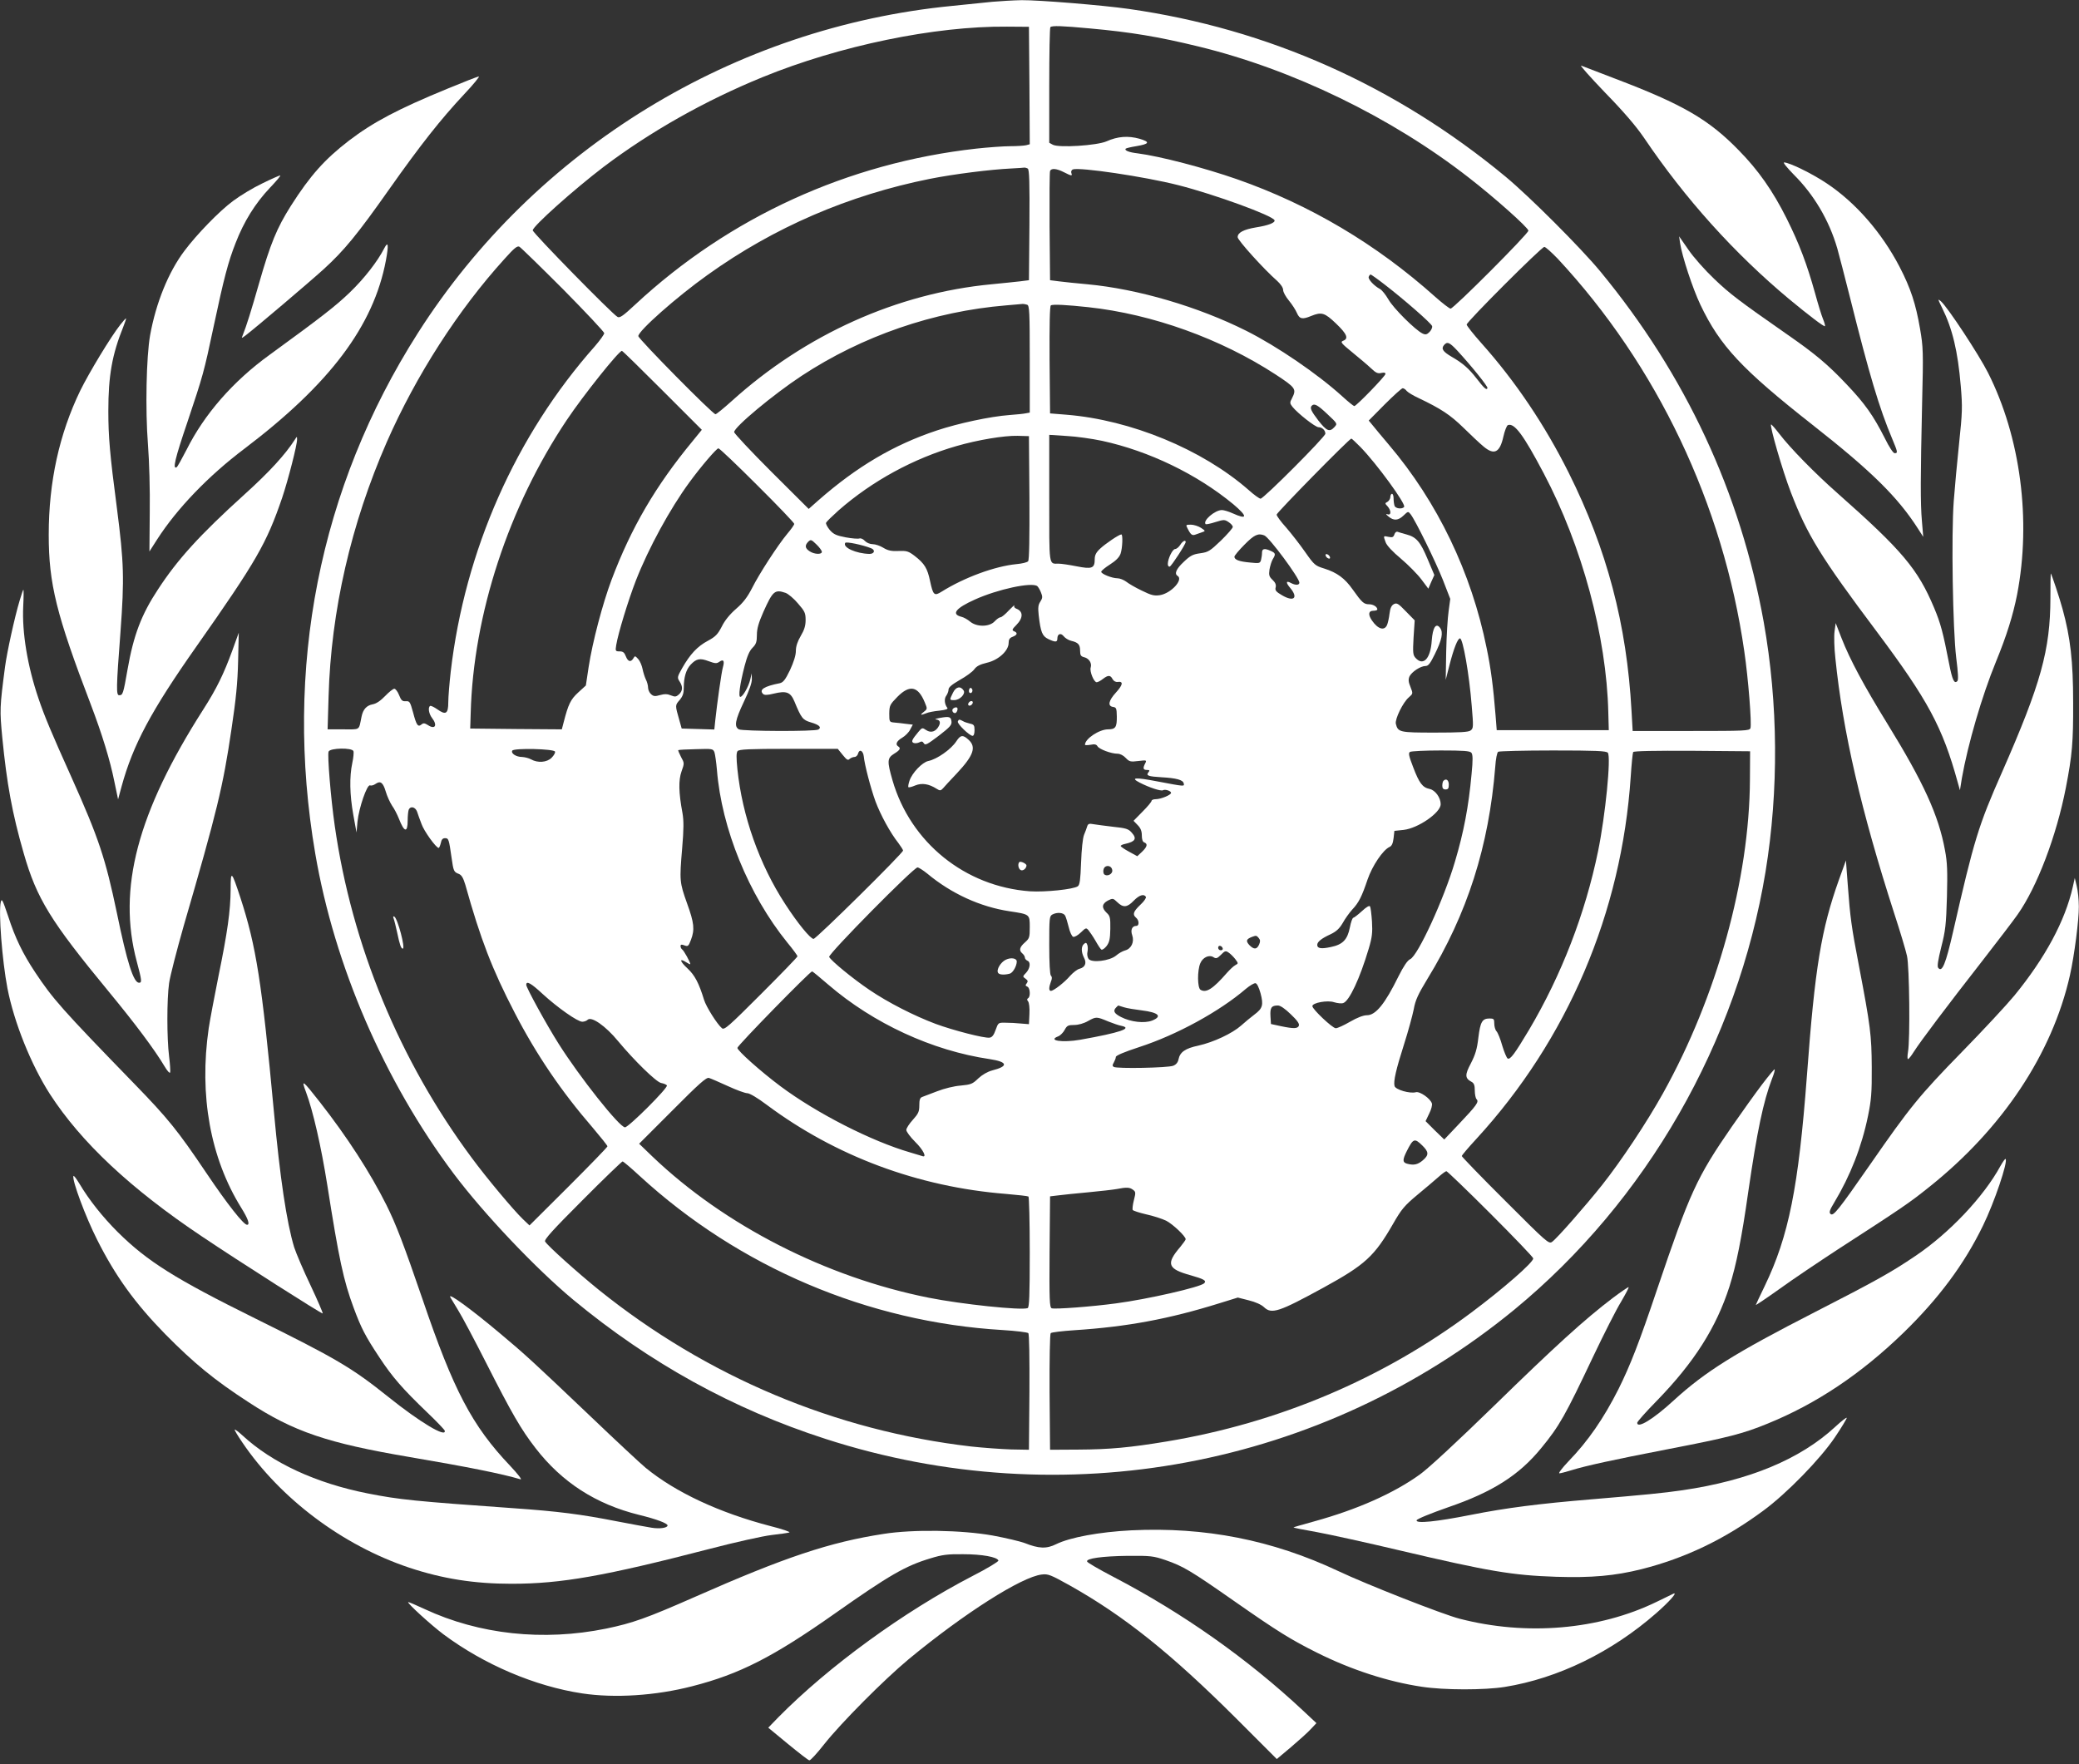<?xml version="1.0" standalone="no"?>
<!DOCTYPE svg PUBLIC "-//W3C//DTD SVG 20010904//EN"
 "http://www.w3.org/TR/2001/REC-SVG-20010904/DTD/svg10.dtd">
<svg version="1.0" xmlns="http://www.w3.org/2000/svg"
 width="1280pt" height="1086pt" viewBox="0 0 1280 1086"
 preserveAspectRatio="xMidYMid meet">
<rect x="0" y="0" width="1280" height="1086" fill="#333333" stroke="none"/>
<g transform="translate(0,1086) scale(0.1,-0.1)"
fill="#ffffff" stroke="none">
<path d="M6110 10849 c-47 -5 -157 -16 -245 -25 -1346 -131 -2569 -879 -3292
-2014 -608 -954 -827 -2066 -632 -3205 118 -690 425 -1400 852 -1970 187 -249
508 -587 737 -777 470 -389 984 -673 1552 -856 1466 -474 3058 -175 4242 796
813 669 1373 1644 1546 2695 82 502 78 1036 -11 1537 -143 797 -481 1523
-1007 2160 -122 147 -434 459 -582 582 -678 561 -1463 911 -2320 1033 -161 23
-554 55 -660 54 -52 -1 -133 -6 -180 -10z m228 -515 l2 -362 -22 -6 c-13 -3
-57 -6 -98 -6 -41 0 -136 -7 -210 -15 -789 -88 -1520 -422 -2098 -959 -75 -70
-96 -85 -110 -77 -33 18 -522 517 -522 533 0 25 253 251 438 392 288 217 622
406 977 551 475 194 1060 315 1505 311 l135 -1 3 -361z m372 351 c254 -23 422
-51 668 -111 581 -141 1189 -436 1667 -809 155 -120 365 -307 365 -325 0 -19
-460 -480 -479 -480 -7 0 -50 33 -95 73 -362 324 -772 567 -1221 724 -201 70
-472 141 -611 159 -53 6 -83 18 -73 29 4 3 32 10 64 15 83 14 88 26 20 46 -69
19 -133 15 -202 -16 -59 -26 -294 -41 -331 -21 l-22 12 0 353 c0 194 3 356 7
359 10 10 72 8 243 -8z m-382 -863 c9 -7 12 -83 10 -348 l-3 -339 -55 -7 c-30
-3 -109 -12 -175 -18 -580 -55 -1145 -308 -1600 -719 -49 -44 -94 -81 -100
-81 -17 0 -475 464 -475 481 0 32 236 241 427 377 409 293 869 491 1368 591
146 29 374 58 505 64 36 2 70 4 75 5 6 1 16 -2 23 -6z m222 -22 c47 -24 54
-25 46 -5 -3 9 1 18 9 22 41 15 442 -44 650 -97 224 -57 583 -188 592 -216 5
-15 -38 -32 -115 -44 -76 -13 -112 -32 -112 -60 0 -19 163 -199 243 -269 22
-20 37 -42 37 -56 0 -13 16 -42 36 -66 19 -23 41 -57 49 -76 16 -37 33 -41 88
-18 64 26 83 20 153 -47 67 -64 79 -93 43 -106 -18 -7 -12 -15 58 -72 43 -35
95 -79 115 -98 29 -28 42 -33 62 -28 18 4 26 2 26 -6 0 -13 -179 -198 -192
-198 -4 0 -38 27 -75 61 -151 137 -400 307 -589 402 -297 149 -668 258 -979
287 -66 6 -145 14 -175 18 l-55 7 -3 330 c-1 181 0 336 3 342 7 19 40 16 85
-7z m-3082 -722 c138 -140 252 -261 252 -269 0 -8 -26 -44 -57 -80 -488 -550
-801 -1258 -888 -2004 -8 -71 -15 -156 -15 -188 0 -71 -15 -81 -67 -44 -20 14
-40 24 -45 21 -14 -9 -8 -48 12 -74 35 -45 19 -73 -25 -44 -21 13 -28 14 -40
4 -22 -18 -31 -5 -52 75 -18 65 -21 70 -45 68 -21 -1 -28 5 -41 38 -8 21 -22
39 -29 39 -8 0 -33 -20 -57 -45 -28 -29 -54 -47 -77 -51 -37 -7 -59 -31 -68
-76 -18 -87 -5 -78 -113 -78 l-96 0 6 203 c15 527 138 1062 359 1567 180 409
438 811 725 1127 60 67 78 81 91 74 9 -5 131 -124 270 -263z m6122 190 c612
-657 1019 -1512 1149 -2416 25 -168 47 -451 38 -475 -6 -16 -36 -17 -366 -17
l-359 0 -7 123 c-29 533 -152 997 -387 1467 -146 292 -327 562 -537 797 -50
56 -91 108 -91 115 0 17 461 478 478 478 8 0 44 -33 82 -72z m-1062 -162 c114
-88 282 -234 289 -253 3 -8 -4 -24 -15 -36 -17 -17 -25 -19 -44 -10 -44 21
-180 156 -210 210 -17 29 -40 58 -52 64 -36 19 -75 61 -69 75 3 8 8 14 12 14
3 0 44 -29 89 -64z m-2204 -122 c14 -5 16 -44 16 -335 l0 -329 -22 -4 c-13 -3
-59 -8 -103 -11 -119 -9 -315 -51 -447 -95 -265 -88 -493 -223 -728 -429 l-61
-54 -230 229 c-126 126 -229 236 -229 244 0 31 242 232 415 346 374 246 813
397 1259 434 50 4 96 8 103 9 6 0 18 -2 27 -5z m376 -15 c396 -43 815 -194
1153 -414 125 -82 130 -90 102 -146 -15 -27 -14 -32 2 -53 32 -40 141 -126
161 -126 22 0 42 -19 42 -40 0 -19 -380 -400 -399 -400 -7 0 -41 24 -74 54
-286 250 -725 431 -1122 463 l-100 8 -3 329 c-1 216 1 332 8 336 12 8 100 3
230 -11z m2271 -266 c86 -93 191 -223 187 -232 -5 -15 -20 -2 -67 59 -49 63
-85 94 -154 134 -53 31 -65 49 -47 71 20 24 34 18 81 -32z m-4893 -246 l243
-243 -57 -70 c-228 -276 -378 -533 -499 -854 -55 -147 -117 -381 -141 -537
l-17 -113 -47 -43 c-47 -43 -61 -72 -90 -185 l-11 -42 -282 2 -282 3 3 95 c16
607 234 1271 592 1805 101 151 320 425 339 425 4 0 115 -109 249 -243z m4583
-4 c8 -9 41 -29 74 -44 136 -65 193 -102 275 -182 47 -46 102 -98 123 -115 66
-56 101 -39 123 60 8 36 21 69 28 71 40 15 96 -61 221 -298 235 -445 386
-1003 397 -1470 l3 -110 -345 0 -345 0 -7 90 c-14 174 -29 291 -55 415 -94
466 -303 900 -602 1252 -42 50 -87 103 -100 120 l-24 29 99 100 c54 54 104 99
110 99 6 0 18 -7 25 -17z m-489 -142 c63 -59 63 -59 44 -80 -30 -33 -48 -25
-99 40 -46 60 -54 79 -40 92 15 15 36 4 95 -52z m-1834 -515 c1 -245 -1 -383
-8 -391 -5 -7 -38 -15 -73 -18 -131 -13 -318 -81 -459 -169 -46 -29 -53 -23
-72 66 -16 77 -34 107 -95 154 -38 29 -49 32 -100 30 -44 -2 -65 3 -93 20 -19
12 -49 22 -65 22 -17 0 -38 9 -48 20 -11 12 -25 18 -34 15 -8 -3 -46 0 -84 7
-57 11 -74 18 -98 45 -15 18 -26 39 -23 45 3 7 38 41 77 76 208 182 462 320
726 396 131 38 294 65 376 63 l70 -2 3 -379z m448 350 c289 -63 583 -205 807
-390 90 -76 89 -98 -4 -56 -24 11 -54 20 -66 20 -43 0 -120 -66 -100 -87 3 -2
30 3 60 13 52 16 57 16 81 0 14 -9 26 -22 26 -30 0 -7 -33 -45 -73 -84 -68
-65 -78 -71 -127 -78 -45 -6 -61 -14 -102 -53 -46 -43 -59 -73 -38 -86 38 -23
-40 -108 -109 -119 -35 -5 -52 -1 -111 28 -38 18 -81 43 -96 55 -15 11 -39 21
-54 21 -34 0 -100 27 -100 40 0 6 24 26 54 45 36 23 57 44 65 66 12 34 15 119
5 119 -14 0 -98 -57 -130 -87 -26 -24 -34 -41 -34 -66 0 -56 -17 -62 -113 -43
-45 9 -94 16 -109 16 -62 0 -58 -25 -58 403 l0 390 108 -7 c59 -3 157 -17 218
-30z m1590 -38 c102 -105 280 -350 269 -368 -10 -16 -52 -12 -59 6 -3 9 -6 29
-6 45 0 16 -4 29 -10 29 -5 0 -10 -9 -10 -20 0 -10 -8 -23 -17 -29 -17 -9 -17
-10 0 -28 23 -26 23 -57 0 -49 -13 4 -11 0 6 -14 32 -27 60 -25 93 7 27 26 28
26 43 7 31 -40 155 -294 199 -405 l45 -116 -10 -74 c-6 -41 -13 -153 -15 -249
l-3 -175 23 90 c27 105 51 165 65 165 18 0 57 -223 72 -414 11 -131 11 -140
-7 -153 -13 -10 -67 -13 -220 -13 -217 0 -227 2 -240 54 -7 28 44 133 80 163
26 23 26 23 10 64 -13 31 -14 46 -6 65 14 28 68 64 99 64 17 0 29 16 57 73 44
89 53 134 32 162 -25 33 -45 2 -51 -78 -7 -112 -52 -160 -100 -107 -16 18 -17
32 -12 125 l7 106 -54 55 c-47 49 -56 54 -74 45 -15 -8 -23 -25 -27 -59 -3
-26 -10 -57 -15 -69 -16 -38 -56 -27 -93 27 -25 36 -22 60 8 60 14 0 25 4 25
8 0 16 -25 32 -51 32 -32 0 -44 11 -100 90 -49 70 -97 105 -176 130 -55 17
-61 21 -117 101 -32 46 -85 114 -117 151 -33 36 -59 72 -59 80 0 12 448 468
460 468 3 0 28 -24 56 -52z m-3714 -235 c126 -125 228 -232 228 -238 0 -6 -19
-33 -42 -60 -60 -72 -174 -248 -218 -336 -29 -56 -54 -89 -98 -127 -39 -34
-70 -72 -88 -109 -25 -48 -38 -62 -86 -88 -64 -34 -109 -82 -158 -168 -31 -55
-31 -59 -16 -82 21 -32 20 -58 -4 -80 -17 -15 -24 -16 -49 -6 -21 9 -39 10
-67 2 -31 -9 -41 -8 -56 6 -10 9 -18 27 -18 40 0 13 -6 36 -14 51 -7 15 -16
44 -20 64 -4 20 -15 47 -26 60 -19 21 -21 22 -30 6 -16 -27 -34 -22 -47 12 -9
23 -17 30 -38 30 -26 0 -27 2 -21 39 11 70 75 279 121 397 78 200 211 443 329
604 73 100 168 210 179 210 7 0 114 -102 239 -227z m3122 -309 c31 -12 216
-262 216 -291 0 -16 -24 -17 -52 -2 -31 17 -33 3 -4 -31 51 -61 22 -87 -50
-45 -38 22 -45 31 -40 49 4 16 -2 30 -19 46 -21 20 -24 29 -19 64 4 23 13 51
20 63 19 31 18 38 -11 51 -39 18 -55 15 -55 -10 0 -13 -3 -33 -6 -45 -6 -21
-10 -22 -68 -16 -67 6 -96 17 -96 36 0 6 28 40 62 74 60 61 84 72 122 57z
m-2724 -101 c0 -18 -46 -16 -75 3 -29 19 -31 36 -9 59 16 15 19 14 50 -16 19
-18 34 -39 34 -46z m303 22 c28 -11 21 -35 -10 -35 -82 2 -167 40 -149 68 5 9
106 -12 159 -33z m1023 -233 c5 -4 16 -21 23 -39 11 -27 10 -35 -4 -57 -13
-19 -15 -37 -10 -83 12 -105 22 -129 59 -147 44 -21 56 -20 56 3 0 29 21 37
39 14 9 -11 29 -24 46 -28 43 -10 55 -23 55 -61 0 -28 5 -35 25 -40 30 -7 49
-37 40 -64 -7 -24 20 -90 37 -90 7 0 24 9 38 20 32 25 47 25 60 -1 7 -12 19
-19 32 -17 36 5 31 -19 -11 -65 -46 -50 -53 -84 -18 -89 20 -3 22 -9 23 -58 1
-67 -8 -80 -54 -80 -54 0 -142 -58 -142 -95 0 -3 15 -3 34 0 25 5 36 3 43 -9
10 -18 84 -46 123 -46 16 0 36 -10 51 -26 22 -23 29 -25 77 -19 51 6 53 6 43
-14 -16 -30 -13 -41 10 -41 17 0 19 -3 10 -14 -17 -21 -2 -26 81 -31 90 -5
132 -16 136 -38 4 -19 9 -20 -165 13 -135 26 -166 23 -106 -8 58 -30 131 -54
143 -47 13 8 50 -4 50 -16 0 -13 -63 -39 -95 -39 -14 0 -25 -5 -25 -10 0 -6
-25 -36 -56 -67 l-55 -56 25 -26 c19 -19 26 -38 26 -64 0 -24 5 -40 15 -43 23
-9 18 -27 -14 -58 l-29 -27 -51 28 c-28 15 -51 31 -51 35 0 4 12 10 28 13 62
14 73 32 40 69 -20 23 -35 28 -113 36 -49 6 -105 13 -122 16 -26 5 -34 3 -39
-12 -3 -11 -12 -35 -20 -54 -8 -21 -15 -89 -18 -170 -4 -107 -8 -137 -20 -146
-27 -19 -201 -37 -295 -31 -399 29 -735 300 -846 683 -34 118 -33 137 10 164
36 22 43 34 25 45 -19 12 -10 33 24 53 19 11 42 34 50 51 l16 30 -43 5 c-23 3
-55 7 -72 8 -29 3 -30 4 -30 56 1 49 4 55 50 102 76 77 128 66 169 -35 16 -38
16 -40 -6 -57 -26 -20 -21 -23 14 -9 13 6 49 13 81 16 42 5 56 10 49 18 -17
22 -20 56 -6 74 7 10 14 27 14 38 0 14 21 31 69 59 38 21 78 50 89 65 14 20
36 31 78 41 71 16 134 74 134 122 0 21 6 31 25 38 29 11 32 25 8 34 -14 6 -12
12 15 39 43 44 42 84 -1 100 -10 4 -16 12 -12 19 4 7 -11 -6 -33 -29 -22 -24
-45 -43 -52 -43 -7 0 -23 -11 -36 -25 -32 -35 -110 -36 -151 -2 -15 13 -40 27
-54 30 -64 16 -35 53 83 106 142 64 348 108 384 83z m-1549 -42 c16 -6 51 -35
76 -65 42 -48 47 -59 47 -102 0 -35 -8 -61 -30 -98 -20 -34 -30 -64 -30 -92 0
-27 -13 -68 -36 -118 -29 -60 -42 -76 -63 -81 -97 -19 -129 -40 -103 -66 8 -8
26 -8 66 2 78 19 103 9 127 -48 43 -104 51 -114 101 -129 51 -15 68 -30 47
-44 -20 -13 -466 -11 -490 1 -30 17 -23 56 31 170 33 69 50 117 49 140 l-1 35
-9 -39 c-11 -45 -46 -106 -61 -106 -13 0 -3 76 26 189 16 61 30 94 49 113 22
22 27 36 27 79 0 38 10 74 40 142 58 129 70 140 137 117z m-408 -424 c25 18
33 6 22 -33 -9 -30 -36 -223 -47 -326 l-6 -58 -100 3 -101 3 -14 50 c-27 94
-27 93 1 125 20 24 26 42 26 78 0 62 14 110 42 140 35 37 57 42 110 22 41 -15
50 -16 67 -4z m-2253 -550 c3 -8 0 -41 -7 -73 -18 -85 -16 -194 6 -318 l20
-110 6 67 c9 86 59 230 77 223 8 -3 23 1 34 9 30 21 46 10 63 -47 8 -28 26
-67 39 -87 14 -19 32 -55 42 -80 33 -85 54 -89 54 -10 0 26 3 55 6 64 10 26
41 19 52 -11 5 -16 17 -49 27 -75 15 -44 90 -148 106 -148 3 0 9 14 13 30 4
21 11 30 26 30 22 0 24 -6 40 -119 12 -85 14 -89 45 -101 17 -7 27 -24 40 -67
94 -336 165 -520 304 -788 134 -259 288 -485 480 -707 50 -59 91 -110 91 -115
0 -5 -108 -116 -240 -248 l-240 -239 -41 39 c-59 57 -223 253 -313 375 -447
601 -740 1312 -845 2046 -25 174 -46 436 -38 457 9 23 145 25 153 3z m1241 -3
c3 -7 -7 -24 -21 -38 -29 -29 -85 -33 -126 -10 -14 8 -39 14 -56 15 -36 0 -70
22 -60 39 11 17 258 11 263 -6z m982 -5 c4 -13 11 -61 15 -108 29 -361 195
-768 433 -1062 35 -42 63 -81 63 -85 0 -5 -101 -109 -224 -232 -201 -201 -226
-223 -241 -211 -30 25 -97 132 -110 174 -32 104 -57 152 -102 194 -48 44 -53
67 -8 38 14 -9 25 -14 25 -11 0 12 -40 84 -50 90 -5 3 -10 13 -10 20 0 11 6
12 24 5 22 -8 25 -5 40 34 24 63 20 104 -24 225 -46 129 -47 139 -30 340 10
117 10 168 2 215 -24 128 -25 203 -6 257 18 50 18 51 -3 89 -11 22 -19 40 -17
42 2 2 51 5 109 6 102 3 105 3 114 -20z m789 -15 c25 -31 33 -36 43 -25 7 6
21 12 30 12 9 0 19 9 22 21 8 30 31 18 35 -17 5 -52 42 -194 72 -277 31 -83
91 -194 142 -258 15 -20 28 -41 28 -45 0 -16 -535 -544 -551 -544 -19 0 -98
96 -175 215 -159 244 -264 542 -294 830 -7 71 -7 101 1 111 9 11 71 14 314 14
l303 0 30 -37z m3871 13 c9 -11 10 -43 1 -133 -18 -198 -48 -356 -102 -537
-67 -229 -229 -581 -276 -601 -16 -7 -40 -42 -72 -106 -83 -169 -140 -239
-194 -239 -22 0 -59 -14 -104 -40 -38 -22 -77 -40 -88 -40 -20 0 -144 117
-144 136 0 21 94 38 134 24 20 -6 45 -9 56 -5 37 12 102 150 157 335 21 70 24
99 20 167 -3 44 -8 86 -12 93 -4 7 -22 -3 -51 -30 -24 -22 -48 -40 -52 -40 -5
0 -15 -27 -21 -59 -15 -76 -44 -106 -117 -121 -60 -13 -84 -9 -84 13 0 19 26
40 83 66 35 17 54 35 74 69 14 26 41 63 58 82 41 43 60 82 95 186 29 84 94
181 135 200 14 6 21 22 25 54 l5 45 57 6 c89 10 228 106 228 158 0 41 -34 87
-68 94 -44 9 -64 36 -101 133 -27 70 -31 88 -20 95 8 5 93 9 190 9 141 0 179
-3 188 -14z m840 0 c21 -25 -15 -387 -60 -606 -79 -384 -225 -762 -425 -1100
-88 -147 -116 -186 -132 -176 -6 4 -21 39 -33 79 -11 40 -27 79 -35 88 -8 8
-14 30 -14 47 0 29 -3 32 -29 32 -45 0 -57 -20 -69 -118 -8 -71 -19 -105 -46
-158 -38 -71 -37 -92 4 -114 15 -8 20 -21 20 -53 0 -24 5 -48 11 -54 16 -16 1
-37 -109 -153 l-90 -95 -58 56 -57 57 22 46 c13 25 20 53 17 63 -10 31 -75 76
-99 69 -37 -10 -125 16 -131 38 -8 29 9 102 59 259 25 78 51 174 59 213 10 57
27 93 84 187 246 401 379 818 418 1307 3 47 11 88 18 92 6 4 158 8 337 8 265
0 329 -3 338 -14z m875 -166 c-3 -612 -204 -1336 -535 -1930 -100 -180 -260
-420 -375 -565 -105 -132 -279 -330 -308 -350 -20 -15 -33 -3 -288 252 -148
147 -268 272 -268 276 0 5 40 52 89 105 562 612 895 1393 951 2230 5 78 12
147 15 152 4 7 136 9 363 8 l357 -3 -1 -175z m-3926 -557 c4 -24 -33 -42 -50
-25 -5 5 -7 20 -3 32 9 28 49 24 53 -7z m-1139 -21 c149 -124 327 -205 507
-232 125 -19 124 -18 124 -98 0 -63 -2 -69 -30 -94 -33 -29 -38 -49 -15 -68 8
-7 15 -18 15 -25 0 -7 7 -15 15 -19 22 -8 18 -46 -7 -74 -22 -23 -23 -24 -4
-37 15 -11 16 -17 7 -29 -9 -11 -8 -15 4 -20 17 -6 21 -61 5 -71 -8 -5 -8 -11
0 -20 6 -8 10 -41 8 -77 l-3 -63 -50 4 c-27 3 -70 5 -95 5 -44 1 -44 0 -60
-44 -11 -32 -22 -46 -37 -48 -31 -5 -225 45 -333 85 -133 50 -292 131 -407
209 -105 71 -237 180 -248 203 -7 17 520 551 544 551 7 0 34 -17 60 -38z
m1346 -143 c4 -5 -11 -28 -34 -49 -44 -42 -50 -60 -26 -80 19 -16 20 -50 1
-50 -26 0 -37 -25 -25 -58 14 -41 -6 -83 -44 -93 -15 -4 -40 -18 -56 -32 -40
-33 -150 -46 -169 -20 -7 10 -10 29 -7 41 3 13 3 33 0 43 -5 16 -10 18 -21 8
-18 -15 -18 -49 0 -85 18 -33 7 -59 -28 -68 -13 -3 -39 -23 -57 -43 -35 -41
-102 -93 -119 -93 -13 0 -13 21 0 56 8 19 8 30 0 38 -6 6 -10 78 -10 188 0
165 1 178 19 188 30 16 69 12 79 -7 5 -10 15 -42 22 -71 7 -30 19 -56 27 -59
8 -3 28 8 47 26 31 30 33 31 48 14 8 -10 28 -39 43 -65 15 -27 31 -51 36 -54
6 -3 20 7 32 22 17 23 22 42 23 106 1 69 -2 80 -23 99 -32 31 -29 55 8 75 30
15 32 15 58 -10 36 -35 61 -33 101 9 34 35 63 44 75 24z m695 -254 c10 -12 10
-21 2 -40 -14 -31 -32 -32 -61 -2 -22 25 -18 36 19 50 24 9 27 8 40 -8z m-222
-63 c2 -7 -3 -12 -12 -12 -9 0 -16 7 -16 16 0 17 22 14 28 -4z m77 -66 c20
-27 20 -27 0 -38 -11 -6 -33 -27 -50 -46 -87 -100 -129 -127 -164 -105 -19 13
-20 118 -1 163 15 36 54 54 80 38 17 -11 24 -9 47 14 24 25 30 26 47 14 11 -7
29 -25 41 -40z m-2505 -158 c277 -238 639 -406 993 -458 112 -17 118 -44 15
-70 -29 -8 -60 -26 -85 -49 -35 -34 -45 -38 -108 -44 -41 -3 -101 -18 -145
-35 -41 -16 -83 -32 -92 -35 -14 -5 -18 -18 -18 -52 0 -39 -6 -51 -40 -89 -22
-24 -40 -52 -40 -62 0 -11 25 -44 55 -74 50 -49 74 -99 43 -87 -7 2 -40 12
-73 22 -239 69 -576 241 -800 408 -123 92 -265 219 -265 236 0 14 447 471 460
471 3 0 48 -37 100 -82z m-1758 -58 c92 -84 214 -170 243 -170 11 0 26 5 33
12 23 23 111 -38 188 -132 99 -119 233 -250 264 -257 17 -3 33 -10 36 -15 9
-14 -236 -258 -258 -258 -34 0 -279 309 -409 515 -76 120 -199 345 -199 362 0
27 29 11 102 -57z m4419 5 c19 -72 13 -93 -38 -131 -21 -16 -58 -46 -81 -67
-55 -49 -170 -103 -264 -124 -81 -17 -113 -40 -122 -84 -4 -20 -15 -33 -33
-40 -32 -13 -347 -19 -366 -7 -9 6 -9 11 1 28 6 11 12 26 12 33 0 9 52 31 144
61 231 75 494 219 656 358 25 21 52 37 60 35 9 -1 21 -26 31 -62z m-841 -86
c19 -6 68 -14 109 -19 105 -13 129 -37 64 -63 -47 -18 -131 -9 -191 22 -43 22
-51 38 -30 59 7 7 12 12 13 12 0 0 16 -5 35 -11z m1027 -43 c39 -37 54 -58 50
-70 -7 -19 -31 -20 -112 -3 l-60 13 -3 48 c-3 53 6 66 46 66 15 0 44 -20 79
-54z m-1122 -45 c28 -11 62 -23 78 -26 74 -15 -6 -42 -253 -86 -109 -19 -203
-5 -135 21 13 5 31 23 40 40 14 26 21 30 58 30 26 0 59 9 87 25 49 27 51 27
125 -4z m-2344 -397 c52 -24 106 -44 120 -44 14 0 62 -28 119 -71 425 -317
933 -506 1474 -549 71 -6 133 -13 138 -16 4 -3 8 -157 8 -344 0 -265 -3 -339
-13 -343 -39 -15 -409 24 -609 64 -632 126 -1257 445 -1701 869 l-82 79 205
205 c164 165 209 205 225 200 11 -3 63 -26 116 -50z m4276 -366 c41 -40 41
-59 2 -92 -31 -26 -55 -31 -96 -20 -28 8 -29 23 -2 77 40 79 48 82 96 35z
m-4819 -187 c612 -562 1406 -900 2235 -949 82 -5 153 -14 158 -19 6 -6 8 -149
7 -364 l-3 -354 -110 2 c-60 2 -171 10 -245 18 -837 97 -1629 430 -2294 965
-131 106 -316 272 -330 297 -6 12 45 69 230 254 131 132 243 239 247 239 5 0
52 -40 105 -89z m5239 -233 c145 -145 263 -268 263 -275 0 -25 -183 -185 -381
-333 -546 -408 -1188 -680 -1876 -794 -223 -37 -350 -49 -543 -50 l-175 -1 -3
354 c-1 198 2 359 7 364 5 5 71 13 147 18 323 21 581 69 892 166 l113 35 67
-17 c41 -10 77 -26 94 -42 47 -45 92 -30 368 121 255 140 312 192 427 392 51
89 69 111 148 177 50 41 108 91 130 110 22 20 44 36 50 37 5 0 128 -118 272
-262z m-2202 148 c18 -13 18 -18 6 -65 -7 -27 -10 -55 -7 -60 4 -5 41 -17 84
-27 42 -9 97 -27 122 -39 41 -21 120 -96 120 -114 0 -4 -15 -25 -33 -47 -90
-105 -78 -136 64 -175 81 -23 99 -33 83 -49 -24 -24 -347 -98 -544 -124 -148
-20 -375 -37 -395 -30 -13 6 -15 49 -13 347 l3 342 50 6 c28 4 111 12 185 19
74 7 153 16 175 20 61 12 80 11 100 -4z"/>
<path d="M7311 7608 c21 -42 29 -47 52 -38 12 4 31 11 42 15 17 5 16 8 -10 25
-17 11 -45 20 -63 20 -31 0 -32 -1 -21 -22z"/>
<path d="M7266 7505 c-9 -14 -23 -25 -31 -25 -16 0 -45 -60 -45 -92 0 -11 5
-18 12 -16 11 4 97 136 98 151 0 16 -19 6 -34 -18z"/>
<path d="M8585 7570 c-6 -17 -12 -20 -36 -15 -33 7 -33 8 -18 -33 7 -20 42
-58 95 -102 46 -39 103 -97 126 -128 l42 -56 18 42 19 42 -41 97 c-45 108 -70
137 -131 153 -22 6 -46 13 -54 16 -8 3 -16 -4 -20 -16z"/>
<path d="M8162 7439 c2 -7 10 -15 17 -17 8 -3 12 1 9 9 -2 7 -10 15 -17 17 -8
3 -12 -1 -9 -9z"/>
<path d="M5867 6595 c-22 -45 -22 -45 8 -45 34 0 71 38 58 59 -19 30 -48 24
-66 -14z"/>
<path d="M5967 6616 c-3 -8 -2 -18 3 -21 13 -8 24 15 12 27 -6 6 -11 4 -15 -6z"/>
<path d="M5971 6541 c-7 -5 -12 -14 -10 -20 3 -6 9 -7 18 -2 7 5 12 14 10 20
-3 6 -9 7 -18 2z"/>
<path d="M5871 6500 c-14 -8 -7 -30 9 -30 11 0 21 28 12 34 -5 3 -14 1 -21 -4z"/>
<path d="M5785 6440 c-22 -4 -32 -8 -23 -9 24 -2 31 -17 18 -41 -18 -34 -48
-44 -77 -25 -25 17 -26 16 -49 -11 -40 -48 -46 -61 -28 -68 8 -3 24 -1 34 4
14 8 21 6 28 -6 8 -14 21 -7 91 46 70 54 82 67 79 89 -3 29 -14 32 -73 21z"/>
<path d="M5897 6418 c-4 -14 71 -87 91 -88 7 0 12 13 12 35 0 30 -4 35 -27 40
-16 4 -36 10 -45 16 -23 12 -25 11 -31 -3z"/>
<path d="M5889 6298 c-33 -51 -120 -112 -174 -123 -37 -8 -99 -73 -115 -120
-7 -20 -10 -39 -7 -41 3 -3 22 2 43 11 40 16 82 10 131 -21 20 -13 25 -12 39
3 8 10 47 52 86 93 102 109 120 161 72 205 -35 33 -50 31 -75 -7z"/>
<path d="M6276 5553 c-12 -12 -6 -44 10 -50 14 -5 33 11 34 29 0 11 -36 28
-44 21z"/>
<path d="M2424 5204 c4 -10 13 -48 21 -84 16 -76 24 -100 35 -100 17 0 -31
184 -52 197 -8 4 -9 0 -4 -13z"/>
<path d="M8887 6053 c-4 -3 -7 -17 -7 -30 0 -16 6 -23 20 -23 16 0 20 7 20 30
0 28 -17 40 -33 23z"/>
<path d="M6193 4952 c-32 -15 -60 -62 -48 -81 7 -12 38 -14 72 -5 19 5 43 47
43 75 0 20 -36 26 -67 11z"/>
<path d="M9883 10289 c116 -119 191 -207 240 -279 252 -373 555 -710 892 -991
122 -101 215 -172 221 -167 2 3 -3 22 -12 44 -9 21 -31 93 -49 159 -50 179
-97 304 -175 460 -85 170 -175 298 -295 420 -185 190 -346 283 -759 440 -105
40 -200 77 -211 81 -11 4 56 -71 148 -167z"/>
<path d="M2755 10314 c-304 -125 -456 -205 -607 -320 -148 -114 -238 -214
-357 -401 -87 -138 -125 -230 -196 -477 -49 -171 -77 -261 -101 -321 -8 -19
-8 -19 18 0 64 49 393 328 481 408 126 115 206 212 404 493 192 272 316 429
459 582 58 61 99 112 92 111 -7 0 -94 -34 -193 -75z"/>
<path d="M11043 9786 c125 -124 219 -283 269 -456 10 -36 46 -173 79 -305 118
-472 180 -679 258 -864 35 -84 37 -91 16 -91 -9 0 -34 38 -61 93 -70 138 -121
211 -234 330 -116 123 -195 189 -365 307 -301 210 -355 251 -451 343 -56 53
-128 134 -159 180 l-57 82 6 -42 c12 -80 77 -278 125 -379 121 -254 255 -397
691 -740 363 -285 524 -444 649 -639 l32 -50 -8 95 c-10 114 -9 273 1 725 8
321 7 347 -13 463 -26 151 -57 247 -126 380 -110 211 -271 396 -451 515 -92
61 -228 127 -260 127 -8 0 19 -33 59 -74z"/>
<path d="M1615 9731 c-55 -26 -136 -75 -180 -108 -84 -62 -223 -205 -300 -308
-98 -130 -175 -320 -211 -520 -23 -131 -30 -456 -13 -672 8 -104 13 -278 11
-418 l-2 -240 48 75 c123 191 316 391 536 557 528 400 796 757 872 1160 18 98
14 122 -11 73 -41 -80 -122 -184 -210 -269 -86 -83 -173 -151 -496 -386 -224
-162 -401 -365 -510 -583 -29 -56 -56 -105 -61 -108 -27 -17 -11 52 66 278 96
287 101 303 162 591 62 292 89 396 135 512 51 132 121 244 211 339 40 42 69
76 63 76 -5 0 -55 -22 -110 -49z"/>
<path d="M11957 8965 c64 -129 97 -267 115 -481 11 -129 10 -162 -10 -351 -12
-114 -27 -275 -33 -356 -16 -209 -6 -793 15 -966 12 -94 14 -137 7 -144 -19
-19 -31 6 -51 109 -37 190 -52 247 -92 342 -100 238 -195 352 -593 704 -144
127 -293 280 -359 366 -27 35 -50 61 -52 59 -9 -9 70 -283 122 -418 101 -263
184 -398 530 -859 314 -420 404 -587 497 -925 l14 -50 12 75 c37 209 123 505
210 717 65 158 105 286 130 413 88 458 21 969 -179 1365 -56 111 -248 403
-290 440 -21 18 -20 15 7 -40z"/>
<path d="M740 8860 c-57 -72 -191 -293 -246 -405 -129 -267 -194 -561 -194
-887 0 -302 47 -491 259 -1045 70 -184 119 -344 145 -474 l23 -110 22 81 c70
255 181 463 458 857 374 532 434 638 530 918 37 110 93 328 92 360 0 19 -1 19
-12 1 -61 -95 -158 -201 -313 -341 -274 -248 -411 -399 -531 -583 -103 -156
-151 -283 -188 -495 -26 -149 -29 -157 -51 -157 -19 0 -19 39 8 393 24 326 21
423 -22 757 -44 334 -53 443 -53 600 0 217 23 347 92 518 11 28 19 52 17 52
-3 0 -19 -18 -36 -40z"/>
<path d="M12624 7178 c-1 -320 -58 -526 -298 -1072 -146 -330 -172 -416 -301
-981 -46 -201 -68 -254 -92 -223 -7 9 -1 47 19 128 26 101 30 138 35 310 4
157 2 212 -12 285 -39 215 -132 418 -355 780 -146 237 -230 394 -281 524 l-37
95 -7 -51 c-4 -29 -2 -103 5 -165 46 -452 158 -938 363 -1573 36 -110 71 -227
78 -260 15 -66 20 -517 6 -592 -4 -24 -4 -43 0 -43 5 0 21 21 38 48 38 60 199
274 420 557 94 121 192 249 217 285 120 170 239 483 297 780 39 201 46 281 45
525 0 254 -17 400 -65 575 -18 67 -69 220 -73 220 -1 0 -2 -69 -2 -152z"/>
<path d="M121 7163 c-31 -103 -78 -318 -90 -408 -33 -252 -33 -265 -17 -435
28 -285 61 -467 132 -713 80 -279 165 -417 523 -851 165 -200 283 -358 345
-462 16 -27 31 -43 33 -37 3 7 0 52 -6 100 -14 113 -14 350 0 450 6 43 47 202
90 353 206 708 242 857 294 1210 28 186 38 287 41 420 l4 175 -39 -108 c-54
-148 -98 -237 -179 -364 -406 -635 -530 -1104 -410 -1552 31 -116 33 -131 14
-131 -34 0 -74 126 -136 428 -71 339 -112 462 -280 837 -123 273 -167 378
-203 485 -68 200 -102 406 -94 568 3 56 3 102 1 102 -2 0 -12 -30 -23 -67z"/>
<path d="M11322 5444 c-109 -306 -148 -540 -197 -1204 -52 -690 -112 -990
-260 -1297 -30 -62 -55 -115 -55 -117 0 -2 66 42 146 99 80 58 241 166 357
242 402 260 439 285 564 385 452 360 758 821 867 1303 27 120 56 344 55 424 0
42 -6 99 -13 126 l-12 50 -12 -54 c-47 -210 -171 -439 -360 -670 -47 -57 -192
-213 -321 -345 -263 -269 -323 -343 -567 -695 -197 -283 -227 -321 -244 -304
-10 9 -5 24 23 70 99 165 169 343 208 533 20 98 24 142 23 300 -1 197 -8 253
-79 625 -46 238 -54 300 -68 489 l-12 159 -43 -119z"/>
<path d="M1420 5385 c-1 -132 -19 -262 -75 -535 -25 -124 -52 -268 -60 -320
-60 -413 10 -799 200 -1105 43 -69 55 -105 36 -105 -21 0 -120 125 -250 318
-177 263 -237 337 -446 552 -446 459 -500 521 -609 685 -75 113 -123 211 -166
345 -33 98 -39 111 -45 88 -15 -61 8 -361 41 -533 41 -210 145 -469 261 -650
193 -298 497 -583 938 -878 223 -150 738 -478 742 -473 2 2 -31 80 -75 173
-44 92 -89 198 -101 235 -46 152 -87 426 -125 838 -74 796 -109 1016 -206
1314 -55 167 -60 171 -60 51z"/>
<path d="M10848 4183 c-41 -54 -124 -170 -185 -258 -217 -314 -259 -407 -459
-998 -112 -333 -167 -473 -239 -618 -92 -182 -187 -320 -309 -446 -38 -40 -63
-73 -55 -73 8 0 41 9 74 19 87 27 250 63 601 131 363 70 456 94 607 156 300
122 575 306 836 559 218 212 375 423 490 660 70 143 155 395 139 410 -3 3 -16
-16 -31 -42 -104 -191 -316 -415 -526 -556 -148 -100 -245 -154 -616 -344
-494 -253 -675 -366 -870 -544 -126 -116 -225 -176 -225 -138 0 7 55 69 123
138 229 236 364 449 445 701 42 133 75 295 116 585 54 370 92 553 146 694 12
29 19 56 16 58 -2 2 -37 -40 -78 -94z"/>
<path d="M1884 4137 c43 -115 93 -333 131 -572 72 -458 100 -588 162 -755 47
-127 72 -175 158 -305 81 -123 142 -193 295 -340 58 -55 106 -106 108 -112 12
-47 -151 50 -348 208 -225 180 -319 235 -820 483 -491 243 -662 350 -845 531
-93 93 -176 197 -236 298 -19 31 -35 53 -37 47 -9 -26 75 -252 146 -392 113
-225 234 -392 420 -582 177 -179 301 -281 512 -418 278 -182 486 -252 993
-338 359 -61 568 -103 682 -137 11 -3 -17 33 -64 83 -235 247 -349 465 -540
1027 -115 335 -163 461 -222 579 -99 198 -241 418 -411 635 -106 135 -115 142
-84 60z"/>
<path d="M9929 2869 c-174 -132 -356 -298 -729 -662 -229 -223 -405 -386 -458
-424 -161 -116 -386 -216 -651 -289 -68 -19 -126 -35 -127 -37 -2 -2 63 -15
144 -29 81 -15 309 -65 507 -112 553 -130 696 -154 966 -163 219 -7 362 6 526
47 269 68 511 184 748 359 146 107 354 321 443 454 40 59 72 113 72 118 0 6
-31 -18 -70 -54 -217 -201 -531 -331 -940 -391 -124 -18 -229 -28 -560 -56
-326 -27 -528 -53 -745 -96 -212 -42 -340 -55 -333 -33 2 8 88 43 194 80 274
94 436 197 572 363 113 137 149 202 320 563 66 139 143 291 172 338 28 48 50
89 47 91 -2 2 -46 -28 -98 -67z"/>
<path d="M2773 2873 c3 -5 24 -39 47 -78 24 -38 102 -185 173 -325 159 -313
215 -410 305 -526 162 -209 370 -344 637 -410 107 -26 175 -52 175 -65 0 -15
-48 -22 -98 -14 -26 4 -123 22 -217 40 -219 43 -360 61 -631 80 -608 43 -707
53 -899 91 -319 63 -588 187 -773 358 -23 21 -44 37 -47 35 -2 -3 19 -38 47
-79 235 -347 618 -634 1028 -771 205 -68 399 -99 629 -99 307 0 572 47 1221
215 157 41 328 79 380 85 52 6 102 13 110 16 8 3 -44 21 -116 39 -315 82 -585
208 -769 359 -27 22 -183 167 -345 322 -348 331 -399 378 -551 505 -182 153
-327 258 -306 222z"/>
<path d="M6965 1439 c-196 -10 -376 -43 -462 -85 -60 -30 -107 -28 -195 7 -27
10 -115 31 -196 46 -190 34 -489 39 -672 10 -331 -51 -607 -143 -1162 -388
-300 -132 -383 -161 -546 -195 -388 -79 -782 -36 -1117 120 -54 25 -100 45
-102 43 -6 -7 141 -141 217 -198 251 -187 564 -320 855 -364 200 -30 451 -14
676 44 293 75 499 180 882 450 331 233 431 291 584 337 74 23 107 27 203 26
115 0 210 -17 217 -39 2 -6 -69 -49 -159 -95 -425 -220 -886 -556 -1196 -870
l-62 -64 120 -99 c67 -55 126 -101 133 -102 7 -1 48 44 92 100 103 130 366
395 520 523 340 281 695 507 819 521 39 5 55 -2 172 -67 335 -188 624 -419
1027 -821 l248 -248 87 73 c48 41 103 90 122 111 l35 37 -80 75 c-343 321
-743 603 -1169 825 -88 46 -161 88 -163 95 -7 19 93 33 252 35 139 1 156 -1
230 -26 110 -38 154 -64 430 -257 262 -183 343 -233 503 -313 212 -106 438
-179 646 -210 137 -21 386 -21 511 -1 328 53 658 214 932 454 79 69 135 132
106 120 -4 -2 -51 -25 -103 -50 -355 -173 -802 -211 -1214 -104 -102 26 -573
211 -746 293 -408 192 -822 273 -1275 251z"/>
</g>
</svg>
